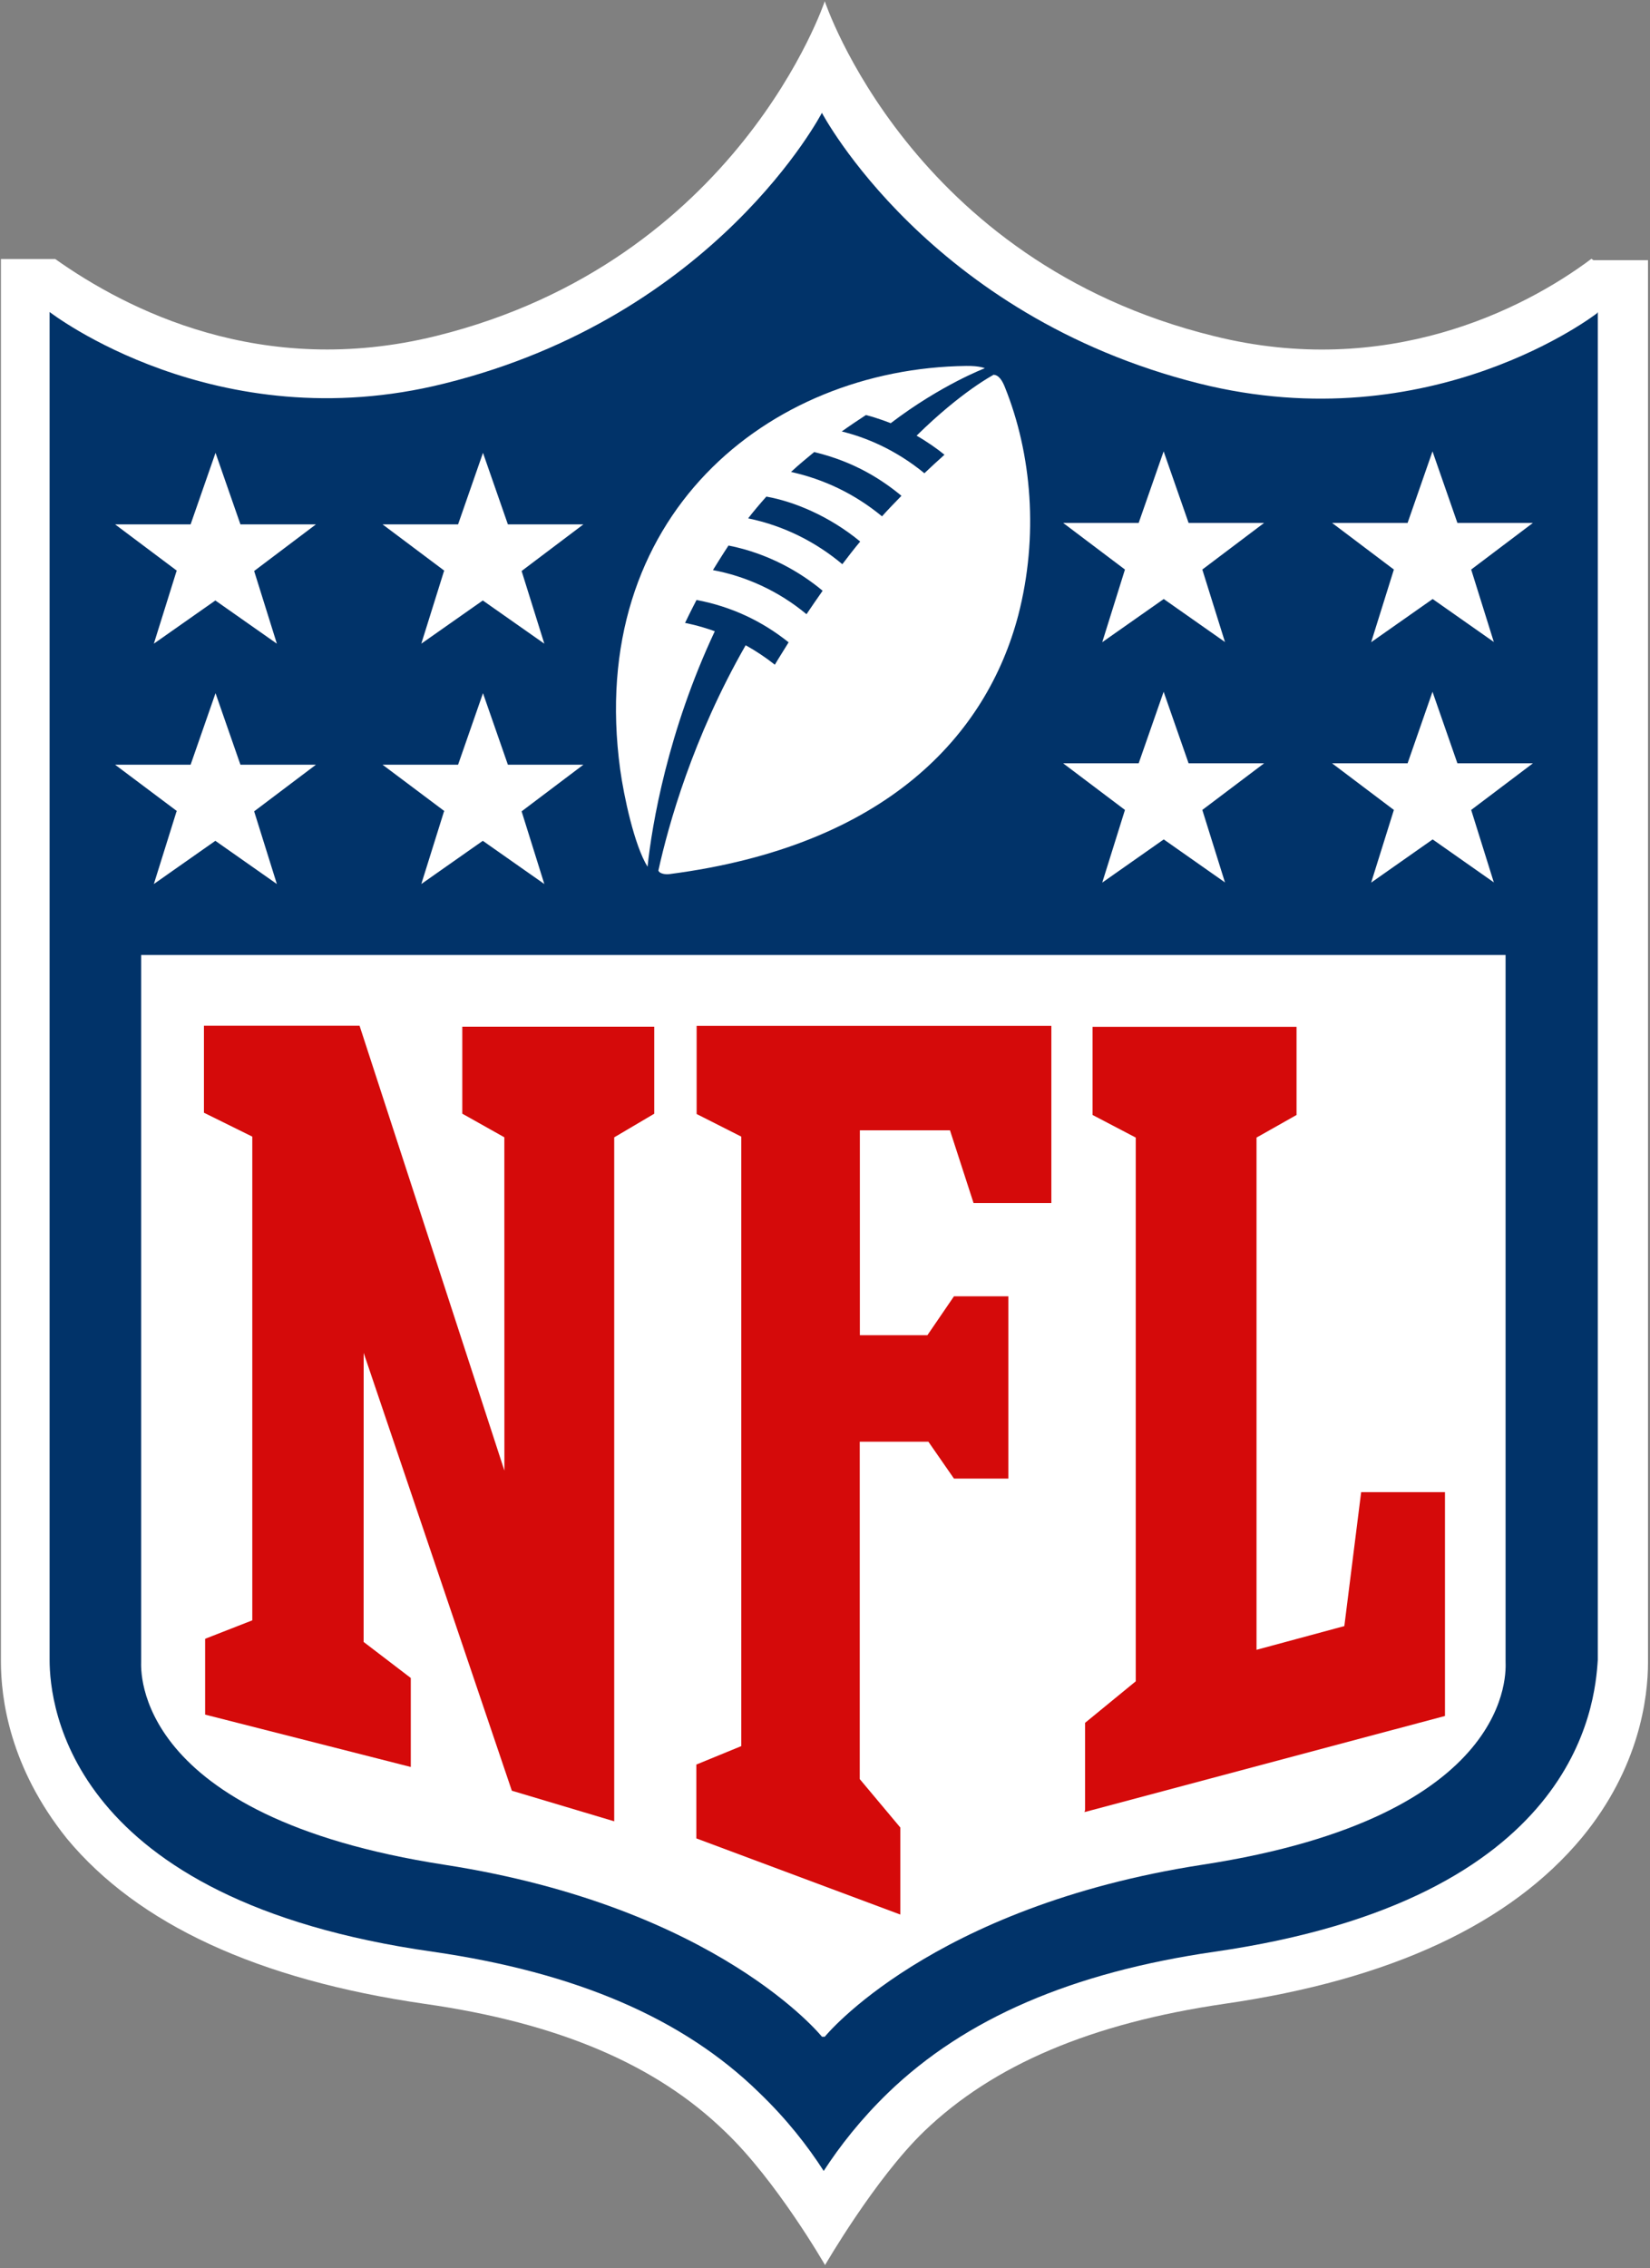 <svg version="1.1" id="Camada_1" xmlns="http://www.w3.org/2000/svg" x="0" y="0" viewBox="0 0 727.8 1000" style="enable-background:new 0 0 727.8 1000" xml:space="preserve"><rect x="0" y="0" width="727.8" height="1000" fill="#808080" stroke="none"/><style>.st0{fill:#fff}.st2{fill:#d50a0a}</style><path class="st0" d="M1901.9-736.4c-122.1 91.6-366.3 213.7-671.6 137.4-539.3-132.3-692-595.3-692-595.3S384.7-731.8-153.6-599c-309.8 76.3-549.5-46.8-676.7-136.9H-927v2493c0 66.1 15.3 188.2 117.5 315.4 126.7 152.6 340.4 250.8 636 293.6 239.1 34.1 412.1 108.4 534.2 226.9 91.6 87 178.1 237.6 178.1 237.6s89-153.7 176-237.6c123.1-118.5 297.6-192.3 534.2-226.9 296.1-42.8 508.8-142.5 636-295.6 102.3-124.1 117.5-248.8 117.5-311.4v-2493h-97.2" transform="matrix(.248 0 0 .248 230.3 296.728)"/><path d="M1912-639.7s-293.6 228.4-707.2 125.2C723-635.2 533.2-995.9 533.2-995.9S346-634.7-138.3-514.6c-407 101.8-702.1-127.2-702.1-127.2v2396.3c0 81.4 34.1 427.4 681.8 519 254.9 36.9 445.2 118.5 580 250.3 49.2 47.2 86.5 95.1 115 139.4 28.6-44.1 66.1-92.1 115-139.4 136.9-131.8 327.1-213.7 580-250.3 646.1-93.1 676.7-439.1 681.8-519V-641.8" style="fill:#013369" transform="matrix(.248 0 0 .248 230.3 296.728)"/><path class="st0" d="M538.3 2424.6s187.2-231 671.6-305.8c559.7-86 539.3-347.5 539.3-360.7V501.4H-677.6v1256.7c0 13.2-16.5 274.7 539.3 360.7 486.4 75.3 671.6 305.8 671.6 305.8" transform="matrix(.248 0 0 .248 230.3 296.728)"/><path class="st2" d="m-31.5 1420.8-.1-595.3-74.8-42V628.9H235v154.7l-71.2 42v1216l-182.1-54.4-263.5-778.4-.1 513.9 83.9 64.1V1945l-365.8-93.1v-134.8l83.9-32.8v-860l-86-42.5V627.2h276.8l258.5 793.7M599.4 1965.2l73.3 87.5v154.7L309.9 2072v-131.3l79.9-32.8V824.3l-79.4-40.2V627.4h630.9v314.9H802.9L761 813.1H600.7v364.3h120.1l47.3-69.2h96.7v324.1h-96.7l-45.5-65.6H600.5V1967M1001.3 2021.2v-154.7l90.1-73.8V826l-76.8-40.2V629.1h362.8v156.7l-71.2 40.2v910.7l156.2-42.2 29.9-238.1h149.1v397.9l-641.1 170.9" transform="matrix(.248 0 0 .248 230.3 296.728)"/><g><path class="st0" d="m-614 245.5-109.9-82.4h134.3l44.3-127.2 44.3 127.2h134.3L-476.6 246l40.4 129.2-109.4-76.8-109.4 76.8 40.4-129.2M-138.3 245.5l-109.9-82.4h134.3l44.3-127.2 44.3 127.2H109L-.9 246l40.4 129.2-109.4-76.8-109.4 76.8 40.4-129.2M-614-181.8l-109.9-82.4h134.3l44.3-127.2 44.3 127.2h134.3l-109.9 82.9 40.4 129.2-109.4-76.8L-655-52.1l40.4-129.2M-138.3-181.8l-109.9-82.4h134.3l44.3-127.2 44.3 127.2H109L-.9-181.3 39.5-52.1l-109.4-76.8-109.4 76.8 40.4-129.2M1728.9 372.7l-109.4-76.8-109.4 76.8 40.4-129.2-109.9-82.9h134.3l44.3-127.2 44.3 127.2h134.3L1688 243.5l40.4 129.2M1250.6 372.7l-109.4-76.8-109.4 76.8 40.4-129.2-109.9-82.9h134.3L1141 33.4l44.4 127.2h134.3l-109.9 82.9 40.4 129.2M1728.9-54.7l-109.4-76.8-109.4 76.8 40.4-129.2-109.9-82.9h134.3l44.3-127.2 44.3 127.2h134.3L1688-183.9l40.4 129.2M1250.6-54.7l-109.4-76.8-109.4 76.8 40.4-129.2-109.9-82.9h134.3L1141-394l44.4 127.2h134.3l-109.9 82.9 40.4 129.2M640.1-278.5c-48.9-40.3-103.8-66.1-161.8-78.9 14.1-13.3 28.5-24.8 41.2-35.4 72.8 17.5 121.6 50.1 155.2 77.8-11.9 12.2-23.5 24.1-34.4 36.3l-.2.2zm-70.7 85c-46.6-39.1-103.3-68.2-167.4-81.4 9.8-12.7 21.3-26.2 32.4-38.7 49 8.7 111.9 34.5 166.9 79.9-11.2 13.4-21.7 27.1-31.5 40l-.4.2zm-63.6 89c-50.3-41.9-108.9-67.7-166.4-78.4 0 0 17.7-28.8 27.7-43.7 70.2 13.9 127.2 46.8 167.4 80.4-10.3 14.7-20 28.7-28.7 41.7zM838-529.8s-57 29.7-136.4 107.9c17.9 10.1 38.1 24.3 49.6 33.9-12 10.6-24.3 22.1-35.7 32.9-51.9-42.6-105.3-64.1-147-74.3 13.8-9.9 28.5-19.7 43-29.2 22.4 5.7 44.1 14.5 44.1 14.5 89.5-68.2 167.4-97.7 167.4-97.7s-9-4.4-33-4.1c-352.6 4.6-676.7 267.6-615.6 717.4 6.6 47.8 25.1 134.8 48.7 173 7.8-74.8 36-240.7 119.6-418.7-29-10.5-52.9-14.8-52.9-14.8 8.5-17.9 20.4-40.8 20.4-40.8 62.1 11.7 116.5 37.5 163.8 75.3-11.3 18.4-19 30.3-24.5 39.8-16.6-13.1-33.4-24.3-51.9-34.6C303.5 115 260.2 270.2 242.4 351.1c1 5 11.2 7.6 19.4 6.5 386.2-50 564.7-247.3 620.7-460.4 36.2-139.9 24.3-286.4-24.1-406-3.4-8.4-10-22.3-21.3-21.3" transform="matrix(.248 0 0 .248 230.3 296.728)"/></g></svg>